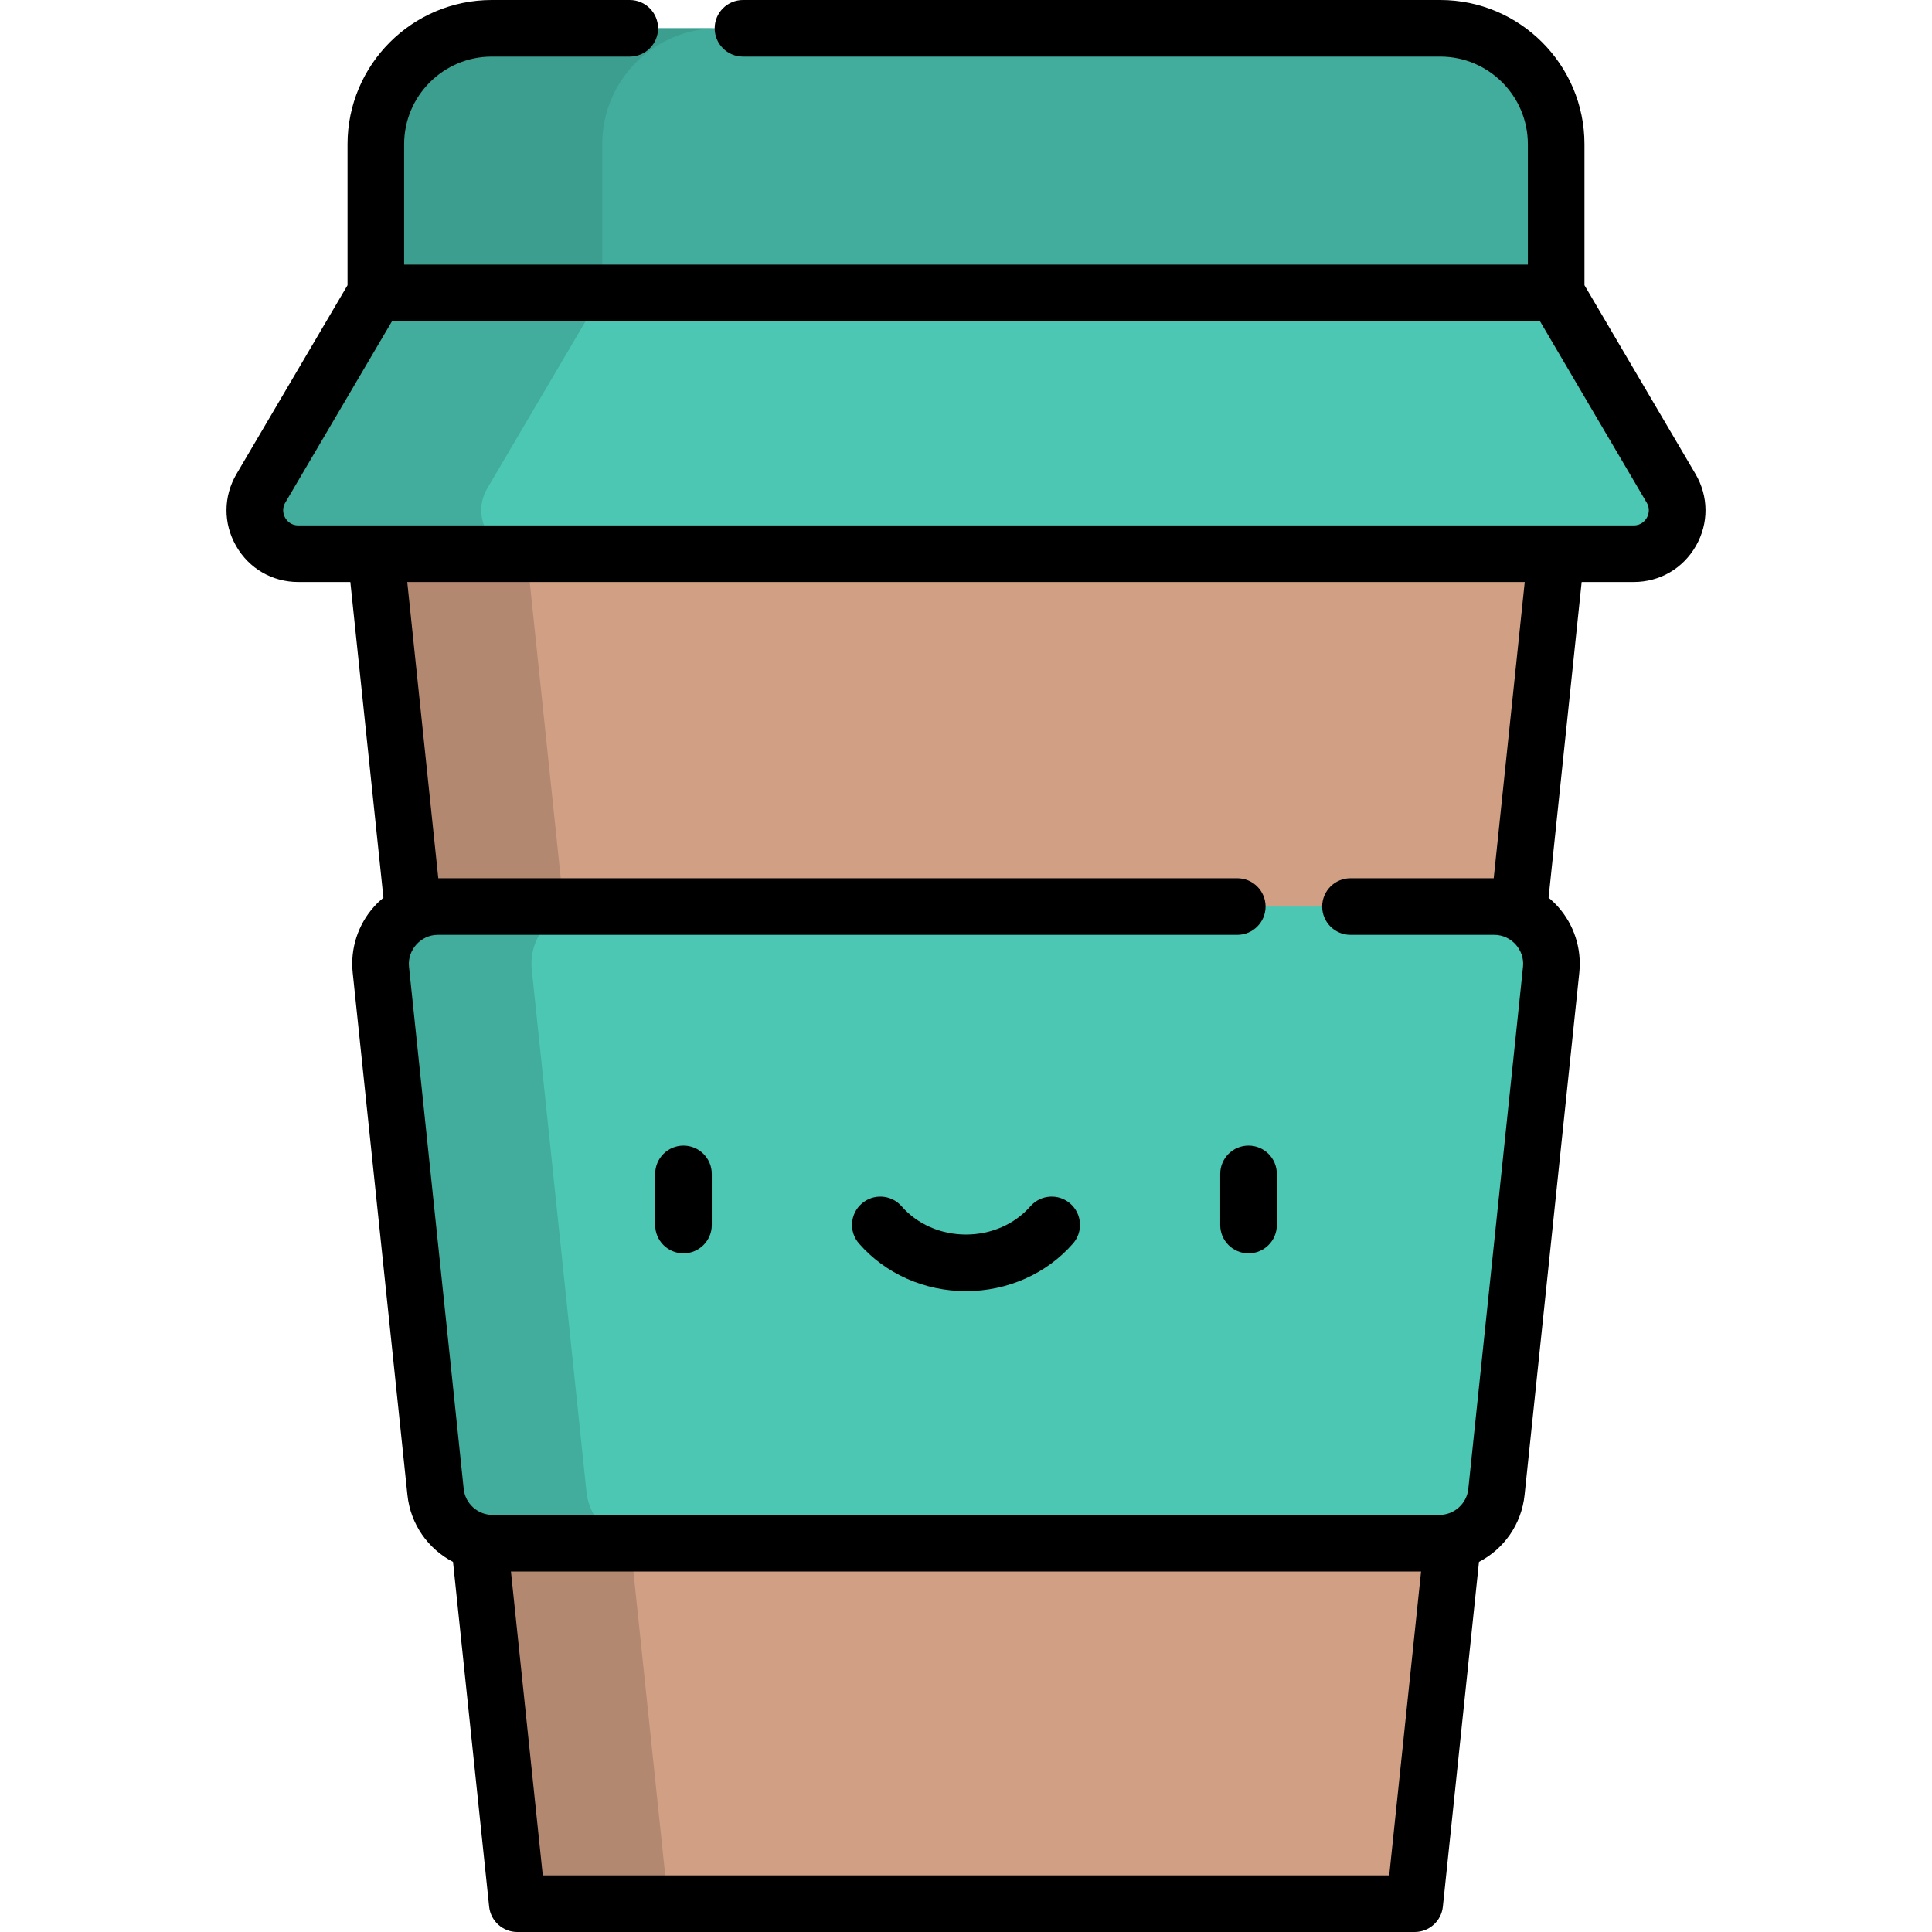 <?xml version="1.0" encoding="iso-8859-1"?>
<!-- Generator: Adobe Illustrator 19.0.0, SVG Export Plug-In . SVG Version: 6.00 Build 0)  -->
<svg version="1.1" id="Capa_1" xmlns="http://www.w3.org/2000/svg" xmlns:xlink="http://www.w3.org/1999/xlink" x="0px" y="0px"
	 viewBox="0 0 512 512" style="enable-background:new 0 0 512 512;" xml:space="preserve">
<polygon style="fill:#D1A084;" points="99.598,146.741 137.085,504.5 374.913,504.5 412.399,146.741 255.999,94.653 "/>
<polygon style="fill:#B38871;" points="275.999,101.314 255.999,94.653 99.598,146.741 137.085,504.5 177.085,504.5 
	139.598,146.741 "/>
<path style="fill:#4CC7B3;" d="M442.855,129.404l-30.456-51.775l-156.4-35.065l-156.4,35.064l-30.456,51.775
	c-4.511,7.669,1.018,17.337,9.916,17.337h353.88C441.837,146.741,447.366,137.073,442.855,129.404z"/>
<g>
	<path style="fill:#42AD9C;" d="M129.142,129.404l30.456-51.775L285.999,49.29l-30-6.726l-156.4,35.064l-30.456,51.775
		c-4.511,7.669,1.018,17.337,9.916,17.337h60C130.161,146.741,124.631,137.073,129.142,129.404z"/>
	<path style="fill:#42AD9C;" d="M381.678,7.5H130.319c-16.967,0-30.721,13.754-30.721,30.721v39.408h312.801V38.221
		C412.399,21.254,398.645,7.5,381.678,7.5z"/>
</g>
<path style="fill:#3C9E8F;" d="M190.319,7.5h-60c-16.967,0-30.721,13.754-30.721,30.721v39.408h60V38.221
	C159.598,21.254,173.353,7.5,190.319,7.5z"/>
<path style="fill:#4CC7B3;" d="M396.01,240.246H115.987c-8.988,0-15.997,7.782-15.061,16.721l14.502,138.429
	c0.808,7.71,7.308,13.566,15.061,13.566h251.02c7.753,0,14.253-5.855,15.061-13.566l14.502-138.429
	C412.008,248.029,404.998,240.246,396.01,240.246z"/>
<path style="fill:#42AD9C;" d="M155.428,395.397l-14.502-138.429c-0.936-8.939,6.073-16.721,15.061-16.721h-40
	c-8.988,0-15.997,7.782-15.061,16.721l14.502,138.429c0.808,7.71,7.308,13.566,15.061,13.566h40
	C162.736,408.962,156.236,403.107,155.428,395.397z"/>
<path d="M181.127,303.6c-4.142,0-7.5,3.358-7.5,7.5v13.551c0,4.142,3.358,7.5,7.5,7.5s7.5-3.358,7.5-7.5V311.1
	C188.627,306.958,185.27,303.6,181.127,303.6z"/>
<path d="M323.371,311.1v13.551c0,4.142,3.358,7.5,7.5,7.5s7.5-3.358,7.5-7.5V311.1c0-4.142-3.358-7.5-7.5-7.5
	S323.371,306.958,323.371,311.1z"/>
<path d="M283.64,318.973c-3.119-2.727-7.857-2.409-10.583,0.71c-4.157,4.754-10.374,7.481-17.059,7.481s-12.902-2.727-17.058-7.481
	c-2.726-3.119-7.464-3.437-10.583-0.711s-3.437,7.464-0.711,10.583c7.005,8.013,17.339,12.609,28.352,12.609
	c11.013,0,21.347-4.596,28.352-12.609C287.077,326.437,286.759,321.699,283.64,318.973z"/>
<path d="M432.939,154.241c6.902,0,13.069-3.577,16.497-9.569c3.427-5.992,3.384-13.121-0.116-19.071l-29.421-50.014V38.221
	C419.899,17.146,402.753,0,381.678,0H196.896c-4.142,0-7.5,3.358-7.5,7.5s3.358,7.5,7.5,7.5h184.782
	c12.804,0,23.221,10.417,23.221,23.221v31.908h-297.8V38.221C107.099,25.417,117.516,15,130.32,15h36.576c4.142,0,7.5-3.358,7.5-7.5
	s-3.358-7.5-7.5-7.5H130.32c-21.075,0-38.221,17.146-38.221,38.221v37.366l-29.42,50.014c-3.5,5.95-3.543,13.079-0.116,19.071
	c3.427,5.992,9.594,9.569,16.497,9.569h13.785l8.766,83.662c-0.867,0.712-1.687,1.488-2.447,2.332
	c-4.287,4.76-6.363,11.143-5.696,17.514l14.502,138.429c0.82,7.827,5.526,14.339,12.083,17.739l9.573,91.365
	c0.4,3.818,3.62,6.718,7.459,6.718h237.828c3.839,0,7.059-2.9,7.459-6.718l9.573-91.365c6.557-3.399,11.264-9.912,12.083-17.739
	l14.502-138.429c0.667-6.371-1.408-12.754-5.695-17.514c-0.76-0.844-1.58-1.62-2.447-2.333l8.766-83.662h13.785V154.241z
	 M75.582,137.225c-0.347-0.606-1.039-2.211,0.024-4.019l28.281-48.078h304.222l28.281,48.078c1.063,1.807,0.371,3.412,0.024,4.019
	c-0.347,0.606-1.38,2.016-3.476,2.016H79.059C76.962,139.241,75.929,137.831,75.582,137.225z M368.158,497H143.84l-8.439-80.538
	h241.196L368.158,497z M395.847,232.746h-37.959c-4.142,0-7.5,3.358-7.5,7.5s3.358,7.5,7.5,7.5c0,0,38.058,0,38.124,0
	c4.475,0,8.067,3.998,7.602,8.44c0,0-14.492,138.338-14.502,138.429c-0.403,3.849-3.739,6.847-7.602,6.847c0,0-250.932,0-251.02,0
	c-3.869,0-7.199-3.007-7.602-6.847c0,0-14.484-138.257-14.502-138.429c-0.464-4.426,3.158-8.44,7.603-8.44h211.899
	c4.142,0,7.5-3.358,7.5-7.5s-3.358-7.5-7.5-7.5H116.151l-8.226-78.505h296.146L395.847,232.746z"/>
<g>
</g>
<g>
</g>
<g>
</g>
<g>
</g>
<g>
</g>
<g>
</g>
<g>
</g>
<g>
</g>
<g>
</g>
<g>
</g>
<g>
</g>
<g>
</g>
<g>
</g>
<g>
</g>
<g>
</g>
</svg>
